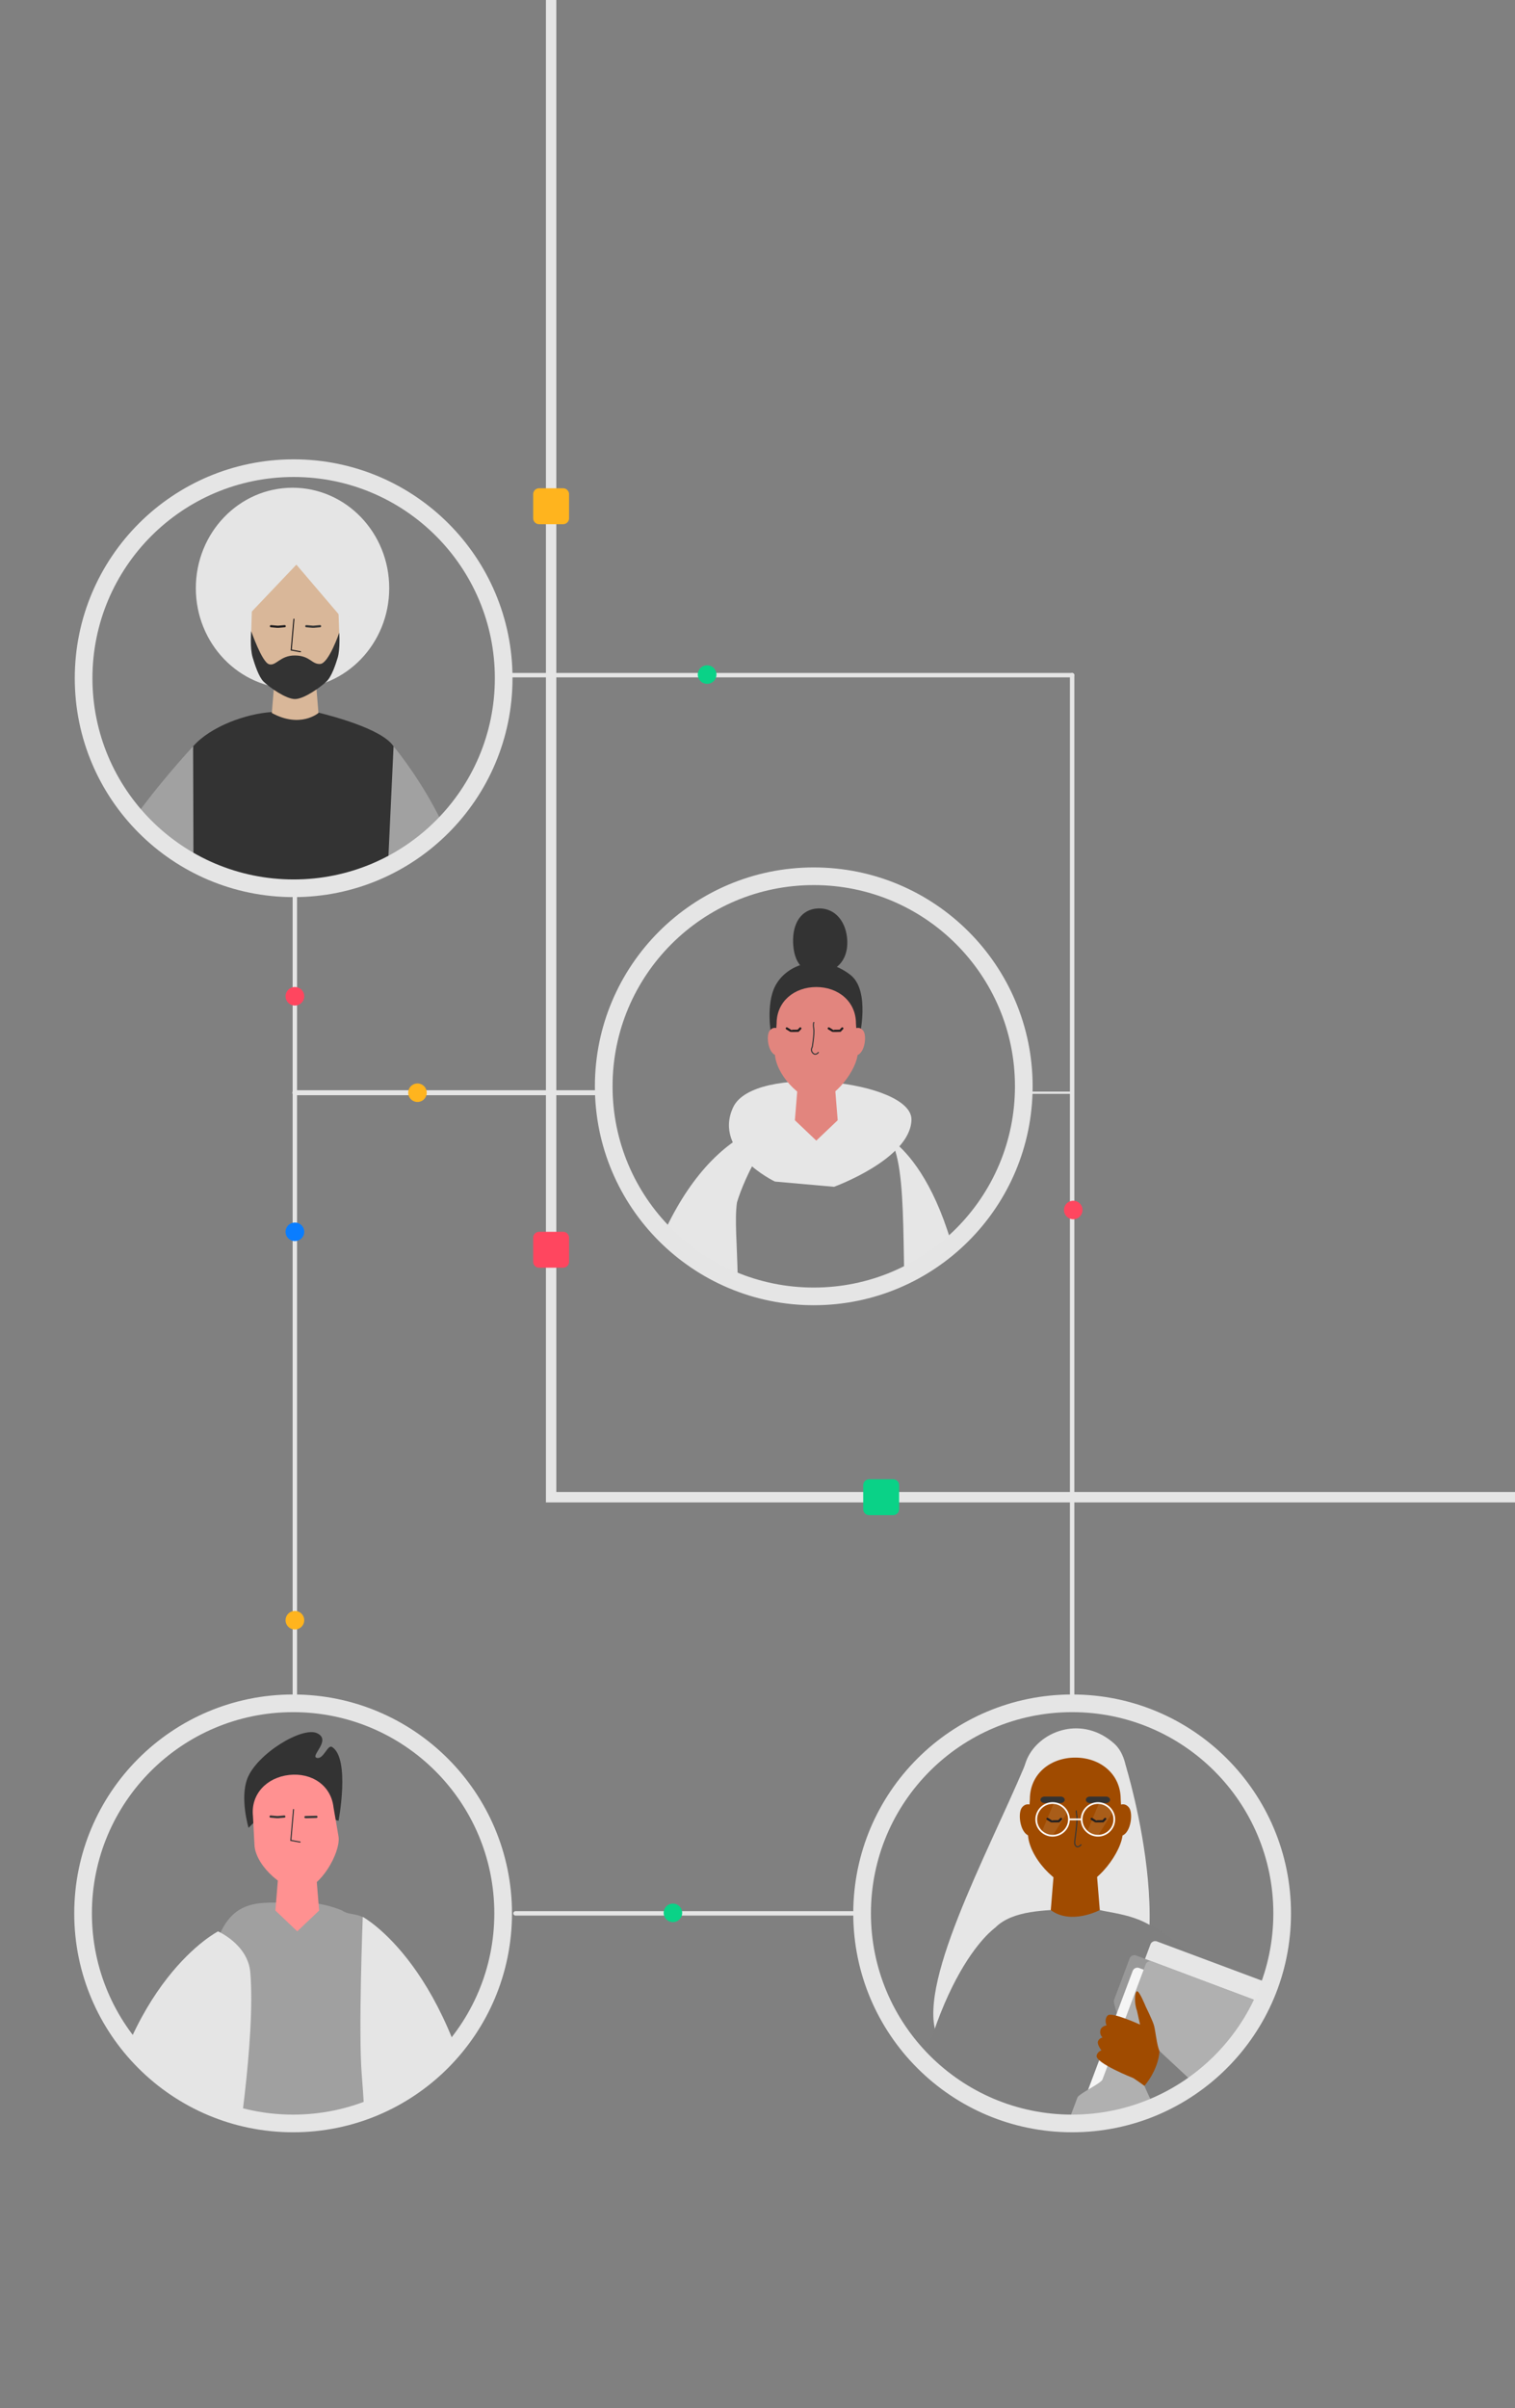 <svg viewBox="0 0 3779 6006" xmlns="http://www.w3.org/2000/svg" style="fill-rule:evenodd;clip-rule:evenodd;stroke-linecap:round;stroke-miterlimit:10">
  <rect x="0" y="0" width="3779" height="6006" fill="#808080" stroke="none"/>
  <g transform="translate(-12000 -20270.1)">
    <g id="Page-20" transform="translate(12000 20270.1) scale(5.556)">
      <path style="fill:none" d="M0 0h680.17v1081.07H0z"/>
      <clipPath id="_clip1">
        <path d="M0 0h680.17v1081.07H0z"/>
      </clipPath>
      <g clip-path="url(#_clip1)">
        <g id="Frame-21">
          <path d="M-181.839-181.839h363.678" style="fill:none;fill-rule:nonzero;stroke:#e5e5e5;stroke-width:1.98px" transform="matrix(0 1 1 0 314.211 580.582)"/>
          <path d="M-230.761-230.761h461.522" style="fill:none;fill-rule:nonzero;stroke:#e5e5e5;stroke-width:1.98px" transform="matrix(0 1 1 0 712.1 533.834)"/>
          <path d="M-138.839 0H0" style="fill:none;fill-rule:nonzero;stroke:#e5e5e5;stroke-width:2.23px" transform="matrix(-1 0 0 1 132.372 490.507)"/>
          <path d="M-21.537 0H0" style="fill:none;fill-rule:nonzero;stroke:#e5e5e5;stroke-width:1px" transform="matrix(-1 0 0 1 459.803 490.506)"/>
          <path d="M-254.672 0H0" style="fill:none;fill-rule:nonzero;stroke:#e5e5e5;stroke-width:1.98px" transform="matrix(-1 0 0 1 226.667 303.073)"/>
          <path d="M-155.606 0H0" style="fill:none;fill-rule:nonzero;stroke:#e5e5e5;stroke-width:1.98px" transform="matrix(-1 0 0 1 231.437 858.891)"/>
          <path d="M-4.154-4.154a4.154 4.154 0 100 8.308 4.154 4.154 0 000-8.308" style="fill:#ff465f;fill-rule:nonzero" transform="matrix(0 -1 -1 0 481.838 538.997)"/>
          <path d="M-4.155-4.155A4.153 4.153 0 00-8.308-.001a4.154 4.154 0 108.307 0 4.154 4.154 0 00-4.154-4.154" style="fill:#ff465f;fill-rule:nonzero" transform="matrix(0 -1 -1 0 132.429 443.063)"/>
          <path d="M-4.154-4.154a4.154 4.154 0 100 8.308 4.154 4.154 0 000-8.308" style="fill:#ffb41e;fill-rule:nonzero" transform="matrix(0 -1 -1 0 187.432 486.353)"/>
          <path d="M-4.155-4.155A4.153 4.153 0 00-8.308-.001a4.154 4.154 0 108.307 0 4.154 4.154 0 00-4.154-4.154" style="fill:#ffb41e;fill-rule:nonzero" transform="matrix(0 -1 -1 0 132.429 723.138)"/>
          <path d="M-4.155-4.155A4.153 4.153 0 00-8.308-.001a4.154 4.154 0 108.307 0 4.154 4.154 0 00-4.154-4.154" style="fill:#0ad287;fill-rule:nonzero" transform="matrix(0 -1 -1 0 317.498 298.647)"/>
          <path d="M-4.154-4.154a4.154 4.154 0 100 8.308 4.154 4.154 0 000-8.308" style="fill:#0ad287;fill-rule:nonzero" transform="matrix(0 -1 -1 0 302.113 854.505)"/>
          <path d="M-4.155-4.155A4.153 4.153 0 00-8.308-.001a4.154 4.154 0 108.307 0 4.154 4.154 0 00-4.154-4.154" style="fill:#0a7dff;fill-rule:nonzero" transform="matrix(0 -1 -1 0 132.429 548.788)"/>
          <clipPath id="_clip2">
            <path d="M38.076 303.199c0 52.078 42.218 94.296 94.296 94.296s94.296-42.218 94.296-94.296-42.218-94.296-94.296-94.296-94.296 42.218-94.296 94.296z"/>
          </clipPath>
          <g clip-path="url(#_clip2)">
            <path d="M0-102.232c-5.267-8.012-28.664-13.871-34.609-15.373-7.188-3.022-10.644-.591-20.163 0-11.203.696-27.305 6.335-35.219 15.373-2.215 15.245 1.471 105.694.366 120.627H3.39C3.049 4.507 12.253-83.595 0-102.232" style="fill:#333;fill-rule:nonzero" transform="translate(176.688 437.252)"/>
            <path d="M0-113.046s37.033 43.628 34.286 87.269C32.904-3.776-5.267 0-5.267 0L0-113.046z" style="fill:#a1a1a1;fill-rule:nonzero" transform="translate(176.688 448.066)"/>
            <path d="M0-120.627s-46.272 49.386-44.844 71.383C-43.416-27.248.365 0 .365 0L0-120.627z" style="fill:#a1a1a1;fill-rule:nonzero" transform="translate(86.697 455.647)"/>
            <path d="M-42.915-42.917c-24.625 0-44.589 19.218-44.589 42.913 0 23.705 19.964 42.919 44.589 42.919S1.672 23.701 1.672-.004c0-23.695-19.962-42.913-44.587-42.913" style="fill:#e5e5e5;fill-rule:nonzero" transform="matrix(0 -1 -1 0 131.331 221.1)"/>
            <ellipse cx="-42.916" cy="-.001" rx="44.588" ry="42.916" style="fill:none;stroke:#e5e5e5;stroke-width:.99px;stroke-linecap:butt" transform="matrix(0 -1 -1 0 131.331 221.1)"/>
            <path d="M-7.499-4.923S-18.238-5.005-23.47 8.603l15.971 16.009L5.663 13.467-7.499-4.923z" style="fill:#d9b799;fill-rule:nonzero" transform="scale(1 -1) rotate(40.259 497.609 42.771)"/>
            <path d="M0-16.854C0-27.602-8.68-37.54-19.389-37.54c-10.71 0-19.393 9.938-19.393 20.686 0 0-.436 13.834-.436 14.499 0 10.21 12.092 23.041 19.829 23.041C-10.46 20.686.516 5.151.516-2.586.516-3.25 0-16.854 0-16.854" style="fill:#d9b799;fill-rule:nonzero" transform="translate(151.893 289.586)"/>
            <path d="M0-30.587s4.8 13.893 7.994 14.85c3.194.956 4.94-4.01 11.73-3.923 6.793.091 7.453 4.079 11.281 3.796 3.83-.283 8.526-14.012 8.526-14.012s.496 7.302-.722 11.264c-.934 3.038-2.705 8.476-5.023 10.646-2.931 2.744-9.999 7.761-14.015 7.865C15.82 0 8.446-5.131 5.601-7.876 3.345-10.048 1.555-15.775.652-18.77-.666-23.123 0-30.587 0-30.587" style="fill:#333;fill-rule:nonzero" transform="translate(112.78 313.898)"/>
            <path d="M-12.573 18.368h62.107L29.653 43.116l-31.956 2.34-10.27-27.088z" style="fill:#e5e5e5;fill-rule:nonzero;stroke:#e5e5e5;stroke-width:.99px;stroke-linecap:butt" transform="scale(1 -1) rotate(46.464 393.037 12.823)"/>
            <path d="M-7.383-6.211h28.692l7.482-22.476-41.582 16.983 5.408 5.493z" style="fill:#e5e5e5;fill-rule:nonzero;stroke:#e5e5e5;stroke-width:.99px;stroke-linecap:butt" transform="scale(1 -1) rotate(-27.332 -423.4 -415.475)"/>
          </g>
          <path d="M0-.265l2.779.248c.2.017.403.017.604 0l2.778-.248" style="fill:none;fill-rule:nonzero;stroke:#231f20;stroke-width:.99px;stroke-linecap:butt" transform="translate(121.653 281.351)"/>
          <path d="M0-.265l2.779.248c.201.017.403.017.604 0l2.779-.248" style="fill:none;fill-rule:nonzero;stroke:#373737;stroke-width:.99px;stroke-linecap:butt" transform="translate(137.52 281.351)"/>
          <path d="M0-14.602L-1.203-.76 2.933 0" style="fill:none;fill-rule:nonzero;stroke:#231f20;stroke-width:.5px;stroke-linecap:butt" transform="translate(131.95 292.544)"/>
          <path d="M0-.265l2.779.248c.2.017.403.017.603 0l2.779-.248" style="fill:none;fill-rule:nonzero;stroke:#231f20;stroke-width:.99px;stroke-linecap:butt" transform="translate(137.351 815.69)"/>
          <clipPath id="_clip3">
            <path d="M37.633 858.659c0 52.079 42.217 94.296 94.295 94.296s94.296-42.217 94.296-94.296c0-52.077-42.218-94.295-94.296-94.295s-94.295 42.218-94.295 94.295z"/>
          </clipPath>
          <g clip-path="url(#_clip3)">
            <path d="M0-195.938c-10.905.677-24.999-2.919-32.032 17.673C-37.421-141.128-46.646 2.144-46.646 2.144l104.221.775s-4.278-126.135-17.326-181.207c-3.591-15.172-11.717-10.664-15.927-13.917-6.993-2.944-15.052-4.308-24.322-3.733" style="fill:#a0a0a0;fill-rule:nonzero" transform="translate(129.395 1049.86)"/>
            <path d="M0 45.573s-3.944-13.25-.549-22.089C3.722 12.364 24.075 0 30.747 3.098c6.676 3.098-3.179 10.188-.142 11.069 3.037.882 4.881-6.172 6.907-4.868 8.208 5.286 2.894 33.126 2.894 33.126L11.805 33.86 0 45.573z" style="fill:#333;fill-rule:nonzero" transform="translate(111.588 774.909)"/>
            <path d="M0 11.813l-9.816 9.331-9.814-9.331 1.726-21.144h16.176L0 11.813z" style="fill:#ff9191;fill-rule:nonzero" transform="translate(143.272 845.809)"/>
            <path d="M0-22.143c-1.117-10.015-9.937-15.67-19.921-14.558-9.983 1.112-17.346 8.572-16.229 18.587 0 0 .64 12.868.709 13.488 1.06 9.518 14.057 20.296 21.268 19.492C-5.851 13.939 3.086-1.62 2.283-8.83 2.213-9.45 0-22.143 0-22.143" style="fill:#ff9191;fill-rule:nonzero" transform="translate(149.733 833.454)"/>
            <path d="M-51.57-165.842S-7.519-146.528 8.76-66.74C21.855-2.56-48.042-38.363-51.57-54.319c-1.855-8.379-13.979-62.184-13.369-92.173.26-12.707 13.369-19.35 13.369-19.35" style="fill:#e5e5e5;fill-rule:nonzero" transform="scale(-1 1) rotate(3.436 -17291.93 -421.437)"/>
            <path d="M61.555-172.452S20.561-150.07 7.997-64.623C-1.533.185 61.555-35.254 61.555-35.254s-2.228-25.808.852-66.355c1.458-19.162-.852-70.843-.852-70.843" style="fill:#e5e5e5;fill-rule:nonzero" transform="scale(-1 1) rotate(.323 -183274.725 -39464.977)"/>
          </g>
          <path d="M0-14.602L-1.203-.76 2.933 0" style="fill:none;fill-rule:nonzero;stroke:#373737;stroke-width:.5px;stroke-linecap:butt" transform="translate(131.78 826.882)"/>
          <path d="M0-.265l2.779.248c.2.017.403.017.604 0l2.779-.248" style="fill:none;fill-rule:nonzero;stroke:#373737;stroke-width:.99px;stroke-linecap:butt" transform="translate(121.483 815.69)"/>
          <path d="M0 .099c.201.018.403.018.604 0l4.29-.117" style="fill:none;fill-rule:nonzero;stroke:#373737;stroke-width:.99px;stroke-linecap:butt" transform="translate(137.154 815.573)"/>
          <clipPath id="_clip4">
            <path d="M387.542 861.09c0 52.078 42.218 94.296 94.295 94.296 52.079 0 94.297-42.218 94.297-94.296s-42.218-94.295-94.297-94.295c-52.077 0-94.295 42.217-94.295 94.295z"/>
          </clipPath>
          <g clip-path="url(#_clip4)">
            <path d="M-17.185-4.012c44.964 11.255 43.58 112.426 43.58 112.426s-36.193 21.655-43.58 12.627C-44.839 87.229-93.06 39.09-88.985 14.807c2.451-14.598 59.052-22.01 71.8-18.819" style="fill:#e6e6e6;fill-rule:nonzero" transform="scale(1 -1) rotate(16.411 3389.697 1318.801)"/>
            <path d="M0-207.824s-32.476 22.129-41.825 117.381C-48.372-23.734-54.061-.272-54.061-.272L-34.926 0S2.477-93.472 5.864-134.945C7.466-154.542 0-207.824 0-207.824" style="fill:#7f7f7f;fill-rule:nonzero" transform="translate(446.736 1073.2)"/>
            <path d="M0-310.14c-12.226.759-25.698 2.901-29.455 15.667-2.527 17.402 5.788 73.032-4.734 129.963C-49-84.373-45.839 2.428-45.839 2.428l116.826.868s1.494-87.669-10.49-166.938c-8.114-53.685-1.396-106.646-8.929-130.853-3.967-12.744-23.075-14.004-29.565-15.645-7.84-3.296-11.613-.645-22.003 0" style="fill:#7f7f7f;fill-rule:nonzero" transform="translate(471.751 1167.54)"/>
            <path d="M0 41.551s-2.751-15.247 2.131-24.674c6.14-11.856 24.481-18.39 38.606-5.775 9.832 8.785 4.667 31.962 4.667 31.962L14.602 29.97 0 41.551z" style="fill:#e6e6e6;fill-rule:nonzero" transform="translate(459.505 771.582)"/>
            <path d="M-8.056-5.112s-14.276 3.141-16.791 14.22l16.791 16.83L5.781 14.22-8.056-5.112z" style="fill:#a04b00;fill-rule:nonzero" transform="scale(1 -1) rotate(40.261 1405.436 253.246)"/>
            <path d="M0-20.777C0-32.074-9.124-39.47-20.382-39.47c-11.263 0-20.39 7.396-20.39 18.693 0 0-.885 14.417-.885 15.113 0 10.738 13.141 24.357 21.275 24.357 9.386 0 21.271-16.22 21.271-24.357C.889-6.36 0-20.777 0-20.777" style="fill:#a04b00;fill-rule:nonzero" transform="translate(503.137 828.434)"/>
            <path d="M0-12.075s-2.604-1.683-4.619 1.004C-6.633-8.387-5.291 1.683-.256 1.683 4.78 1.683 0-12.075 0-12.075" style="fill:#a04b00;fill-rule:nonzero" transform="translate(463.368 822.53)"/>
            <path d="M0-12.075s2.602-1.683 4.619 1.004C6.631-8.387 5.291 1.683.254 1.683-4.781 1.683 0-12.075 0-12.075" style="fill:#a04b00;fill-rule:nonzero" transform="translate(502.296 822.53)"/>
            <path d="M1.604-17.234s.076.21-.364 2.386c-.439 2.177.364 10.325.364 10.325s.231 1.801-.148 2.529C.414.001-1.212-2.118-1.212-2.118" style="fill:none;fill-rule:nonzero;stroke:#373737;stroke-width:.5px;stroke-linecap:butt" transform="scale(-1 1) rotate(-2.669 17575.998 10803.619)"/>
            <path d="M0 0c0 .801-.815 1.452-1.825 1.452h-7.229c-1.009 0-1.825-.651-1.825-1.452 0-.801.816-1.452 1.825-1.452h7.229C-.815-1.452 0-.801 0 0" style="fill:#333;fill-rule:nonzero" transform="translate(498.377 807.915)"/>
            <path d="M0 0c0 .801-.818 1.452-1.825 1.452h-7.23c-1.007 0-1.824-.651-1.824-1.452 0-.801.817-1.452 1.824-1.452h7.23C-.818-1.452 0-.801 0 0" style="fill:#333;fill-rule:nonzero" transform="translate(478.01 807.915)"/>
            <path d="M0-14.666L-5.483-1.539-.542 0l6.826-10.821-3.627-3.111L0-14.666z" style="fill:#fff;fill-rule:nonzero" transform="translate(473.114 824.033)" opacity=".1"/>
            <path d="M0-14.666L-5.481-1.539-.542 0l6.827-10.821-3.626-3.111L0-14.666z" style="fill:#fff;fill-rule:nonzero" transform="translate(493.434 824.033)" opacity=".1"/>
            <path d="M0-13.903a6.96 6.96 0 00-6.954 6.952C-6.954-3.118-3.836 0 0 0c3.832 0 6.952-3.118 6.952-6.951 0-3.834-3.12-6.952-6.952-6.952M0 .762c-4.256 0-7.716-3.46-7.716-7.713 0-4.254 3.46-7.714 7.716-7.714 4.25 0 7.712 3.46 7.712 7.714C7.712-2.698 4.25.762 0 .762" style="fill:#fff;fill-rule:nonzero" transform="translate(472.571 823.651)"/>
            <path d="M0-13.903c-3.836 0-6.955 3.118-6.955 6.952C-6.955-3.118-3.836 0 0 0c3.83 0 6.952-3.118 6.952-6.951 0-3.834-3.122-6.952-6.952-6.952M0 .762c-4.255 0-7.717-3.46-7.717-7.713 0-4.254 3.462-7.714 7.717-7.714 4.25 0 7.714 3.46 7.714 7.714C7.714-2.698 4.25.762 0 .762" style="fill:#fff;fill-rule:nonzero" transform="translate(492.939 823.651)"/>
            <path style="fill:#fff" d="M479.902 263.989h5.703v.762h-5.703z" transform="matrix(-1 0 0 1 965.507 552.33)"/>
            <path d="M59.589-166.267S15.204-152.068 16.586-60.416c1.007 66.721 43.003 7.626 43.003 7.626s9.082-14.95 3.737-56.03c-2.524-19.417-3.737-57.447-3.737-57.447" style="fill:#7f7f7f;fill-rule:nonzero" transform="scale(-1 1) rotate(12.08 -5074.239 -2321.578)"/>
            <path d="M0-119.632a2.278 2.278 0 00-2.928 1.333l-34.67 92.81a2.271 2.271 0 001.327 2.923L24.119-.003a2.272 2.272 0 002.925-1.338l34.675-92.805a2.273 2.273 0 00-1.334-2.923L0-119.632z" style="fill:#e6e6e6;fill-rule:nonzero" transform="translate(519.421 991.118)"/>
            <path d="M0 5.563L-4.738.528l1.466-6.754-6.252 2.946-5.975-3.477.874 6.854-5.154 4.606 6.788 1.291 2.789 6.326 3.327-6.059L0 5.563z" style="fill:#fff;fill-rule:nonzero" transform="translate(540.3 929.033)"/>
            <path d="M0-63.294a2.258 2.258 0 011.321 2.91l-30.442 81.113a2.256 2.256 0 01-2.908 1.321L-83.608 2.692a2.255 2.255 0 01-1.32-2.904s14.949-39.826 19.4-51.696c.611-1.628-3.767-11.801-3.158-13.425 2.549-6.787 7.013-18.693 7.013-18.693a2.262 2.262 0 012.91-1.321L0-63.294z" style="fill:#989898;fill-rule:nonzero" transform="translate(568.821 963.151)"/>
            <path d="M0 73.708a2.257 2.257 0 002.904-1.324l21.753-57.949a2.26 2.26 0 00-1.324-2.905L-7.391-.003a2.261 2.261 0 00-2.908 1.321L-32.048 59.27a2.261 2.261 0 001.322 2.907L0 73.708z" style="fill:#f5f5f5;fill-rule:nonzero" transform="translate(518.818 883.42)"/>
            <path d="M0 104.7a2.258 2.258 0 002.909-1.321l30.442-81.114a2.257 2.257 0 00-1.322-2.909L-19.55.001a2.255 2.255 0 00-2.908 1.318l-19.397 51.693c-.612 1.627-10.605 6.407-11.213 8.034-2.546 6.787-7.016 18.693-7.016 18.693a2.254 2.254 0 001.323 2.904L0 104.7z" style="fill:#b0b0b0;fill-rule:nonzero" transform="translate(536.792 880.501)"/>
            <path d="M0-67.09l46.661 43.47L39.346 0s-8.21-1.057-10.135-1.947C10.163-10.743-6.801-51.465-6.801-51.465S-1.191-63.852 0-67.09" style="fill:#7f7f7f;fill-rule:nonzero" transform="translate(520.585 987.777)"/>
            <path d="M0 11.55C-1.293 8.963-1.797 2.203-2.587-.242c-.79-2.442-3.669-8.268-3.669-8.268s-2.838-7.115-3.897-6.756c-1.06.361-1.241 5.535 0 8.629l1.402 6.331s-12.816-5.903-14.541-4.103c-1.724 1.797-.503 4.457-.503 4.457s-2.445.286-2.803 2.3c-.36 2.014 1.006 3.09 1.006 3.09s-1.725.431-2.085 1.87c-.36 1.438 1.581 3.955 1.581 3.955s-1.727.468-2.155 2.301c-.782 3.33 16.473 10.133 16.473 10.133s2.672 1.734 4.977 3.478c0 0 6.144-6.746 6.801-15.625" style="fill:#a04b00;fill-rule:nonzero" transform="translate(520.585 909.137)"/>
          </g>
          <path d="M0-1.139S1.583-.19 1.677-.095c.095.095 3.419 0 3.419 0l.981-1.044" style="fill:none;fill-rule:nonzero;stroke:#231f20;stroke-width:.99px;stroke-linecap:butt" transform="translate(470.272 817.619)"/>
          <path d="M0-1.139S1.583-.19 1.678-.095c.094.095 3.418 0 3.418 0l.981-1.044" style="fill:none;fill-rule:nonzero;stroke:#231f20;stroke-width:.99px;stroke-linecap:butt" transform="translate(490.106 817.619)"/>
          <clipPath id="_clip5">
            <path d="M271.21 487.869c0 52.079 42.219 94.296 94.297 94.296 52.078 0 94.296-42.217 94.296-94.296 0-52.077-42.218-94.295-94.296-94.295s-94.297 42.218-94.297 94.295z"/>
          </clipPath>
          <g clip-path="url(#_clip5)">
            <path d="M0-134.6c-35.59.948-67.33 44.199-76.193 115.8-.836 6.754-1.063 12.951-1.248 18.579L-30.554 0c7.751-23.273 12.479-47.524 13.822-63.965C-15.333-81.088 0-134.6 0-134.6" style="fill:#e6e6e6;fill-rule:nonzero" transform="translate(356.865 637.464)"/>
            <path d="M0-127.562s32.916 12.867 40.117 100.955c.8 9.8 1.607 18.598 2.39 26.452L13.206 0C5.746-22.634-1.26-47.242-2.557-63.123-3.955-80.246 0-127.562 0-127.562" style="fill:#e6e6e6;fill-rule:nonzero" transform="translate(396.05 636.622)"/>
            <path d="M0-128.138c-10.681.664-22.713 25.742-25.998 36.896-2.206 15.204 4.637 44.383-4.556 94.122l83.81-.311c-7.09-46.901-1.624-95.89-8.206-117.04-3.463-11.134-20.158-12.233-25.827-13.667-6.85-2.88-10.145-.563-19.223 0" style="fill:#7f7f7f;fill-rule:nonzero" transform="translate(356.865 631.002)"/>
            <path d="M33.106-.421S9.39-20.423-4.966-3.794c-14.355 16.626 22.217 78.309 38.072 70.659 15.854-7.649 13.087-44.057 13.087-44.057L33.106-.421z" style="fill:#e6e6e6;fill-rule:nonzero" transform="scale(1 -1) rotate(-65.676 -220.076 -509.273)"/>
            <path d="M0 35.24s-2.403-13.324 1.859-21.559c5.365-10.357 20.833-15 33.73-5.045 9.119 7.039 4.077 27.923 4.077 27.923L12.757 25.12 0 35.24z" style="fill:#333;fill-rule:nonzero" transform="translate(346.166 428.949)"/>
            <path d="M0 11.562l-9.613 9.14-9.61-9.14 1.69-20.702H-1.69L0 11.562z" style="fill:#e2857e;fill-rule:nonzero" transform="translate(376.088 491.302)"/>
            <path d="M0-18.15c0-9.87-7.972-16.332-17.81-16.332-9.836 0-17.81 6.462-17.81 16.332 0 0-.774 12.594-.774 13.205 0 9.378 11.482 21.277 18.584 21.277C-9.607 16.332.777 2.159.777-4.945.777-5.556 0-18.15 0-18.15" style="fill:#e2857e;fill-rule:nonzero" transform="translate(384.285 477.552)"/>
            <path d="M0-10.55s-2.274-1.47-4.035.876C-5.794-7.328-4.623 1.47-.223 1.47c4.4 0 .223-12.02.223-12.02" style="fill:#e2857e;fill-rule:nonzero" transform="translate(349.539 472.395)"/>
            <path d="M0-10.55s2.277-1.47 4.037.876C5.796-7.328 4.624 1.47.224 1.47-4.175 1.47 0-10.55 0-10.55" style="fill:#e2857e;fill-rule:nonzero" transform="translate(383.547 472.395)"/>
            <path d="M-12.682-11.921c-8.511-.087-13.876 5.18-13.954 12.92-.08 7.744 5.442 11.331 13.954 11.416C-4.174 12.503 2.256 8.483 2.336.742c.079-7.744-6.51-12.578-15.018-12.663" style="fill:#333;fill-rule:nonzero" transform="scale(-1 1) rotate(-88.677 25.746 393.442)"/>
          </g>
          <path d="M0-1.139S1.583-.19 1.678-.095c.094.095 3.418 0 3.418 0l.981-1.044" style="fill:none;fill-rule:nonzero;stroke:#231f20;stroke-width:.99px;stroke-linecap:butt" transform="translate(353.237 462.781)"/>
          <path d="M0-1.139S1.583-.19 1.677-.095c.095.095 3.419 0 3.419 0l.981-1.044" style="fill:none;fill-rule:nonzero;stroke:#231f20;stroke-width:.99px;stroke-linecap:butt" transform="translate(372.08 462.781)"/>
          <path d="M1-15.193s.298.652-.17 2.822C.362-10.201 1-4.259 1-4.259s.758 1.456-.183 2.525c-1.486 1.691-2.665-.16-2.665-.16" style="fill:none;fill-rule:nonzero;stroke:#373737;stroke-width:.5px;stroke-linecap:butt" transform="scale(-1 1) rotate(-3.445 7701.922 6312.98)"/>
          <circle cx="-94.296" r="94.296" style="fill:none;stroke:#e5e5e5;stroke-width:7.93px" transform="rotate(-90 379.34 14)"/>
          <circle cx="-94.296" r="94.296" style="fill:none;stroke:#e5e5e5;stroke-width:7.93px" transform="matrix(0 -1 -1 0 131.833 210.151)"/>
          <circle cx="-94.296" style="fill:none;stroke:#e5e5e5;stroke-width:7.93px" transform="matrix(0 -1 -1 0 131.592 764.596)" r="94.296"/>
          <circle cx="-94.296" r="94.296" style="fill:none;stroke:#e5e5e5;stroke-width:7.93px" transform="matrix(0 -1 -1 0 481.339 764.595)"/>
          <g>
            <path d="M0-680.054V0h456.641" style="fill:none;fill-rule:nonzero;stroke:#e5e5e5;stroke-width:4.67px" transform="translate(247.427 672.073)"/>
          </g>
          <g>
            <path d="M0 16.119h-10.769a2.683 2.683 0 01-2.675-2.675V2.675A2.683 2.683 0 01-10.769 0H0a2.683 2.683 0 012.675 2.675v10.769A2.683 2.683 0 010 16.119" style="fill:#0ad287;fill-rule:nonzero" transform="translate(400.986 664.014)"/>
          </g>
          <g>
            <path d="M0 16.119h-10.769a2.683 2.683 0 01-2.675-2.675V2.676A2.683 2.683 0 01-10.769 0H0a2.683 2.683 0 012.675 2.676v10.768A2.683 2.683 0 010 16.119" style="fill:#ff465f;fill-rule:nonzero" transform="translate(252.811 552.942)"/>
          </g>
          <g>
            <path d="M0 16.119h-10.769a2.683 2.683 0 01-2.675-2.675V2.676A2.683 2.683 0 01-10.769 0H0a2.683 2.683 0 012.675 2.676v10.768A2.683 2.683 0 010 16.119" style="fill:#ffb41e;fill-rule:nonzero" transform="translate(252.811 219.18)"/>
          </g>
        </g>
      </g>
    </g>
  </g>
</svg>